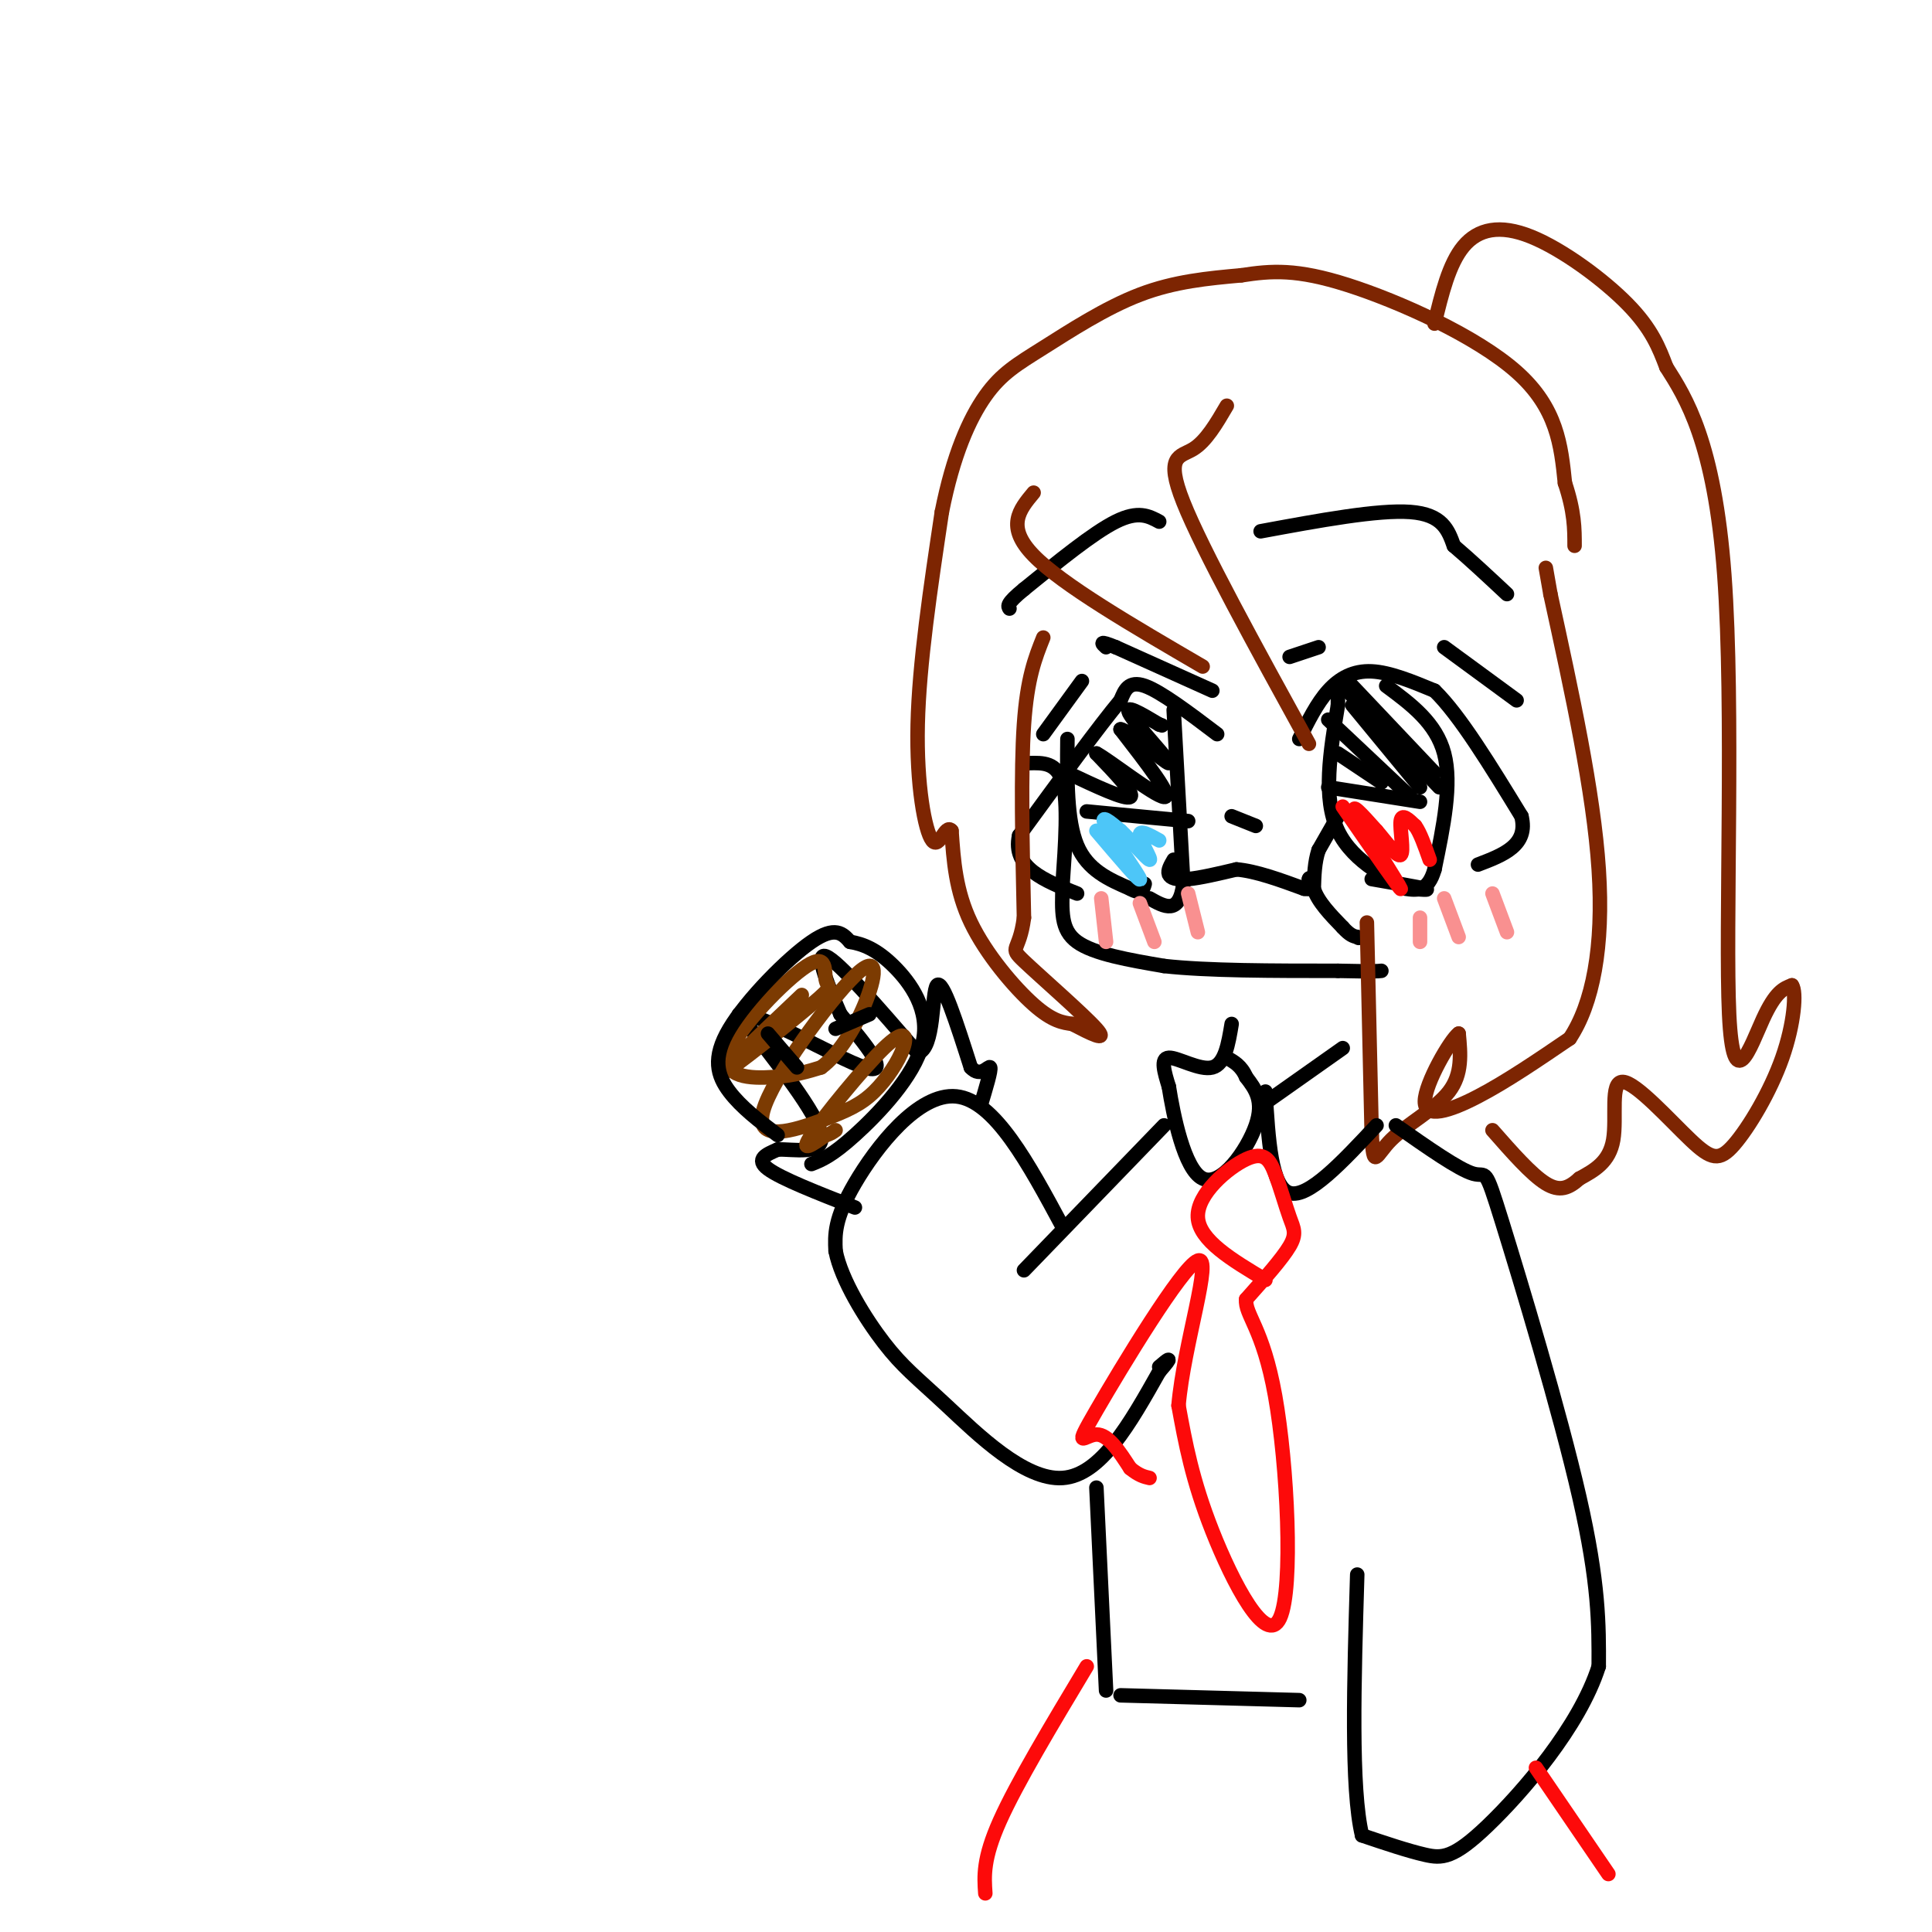 <svg viewBox='0 0 400 400' version='1.1' xmlns='http://www.w3.org/2000/svg' xmlns:xlink='http://www.w3.org/1999/xlink'><g fill='none' stroke='rgb(0,0,0)' stroke-width='3' stroke-linecap='round' stroke-linejoin='round'><path d='M213,158c2.917,-0.083 5.833,-0.167 7,4c1.167,4.167 0.583,12.583 0,21'/><path d='M220,183c-0.133,5.711 -0.467,9.489 3,12c3.467,2.511 10.733,3.756 18,5'/><path d='M241,200c9.000,1.000 22.500,1.000 36,1'/><path d='M277,201c7.500,0.167 8.250,0.083 9,0'/><path d='M243,178c-0.644,1.111 -1.289,2.222 -1,3c0.289,0.778 1.511,1.222 4,1c2.489,-0.222 6.244,-1.111 10,-2'/><path d='M256,180c4.000,0.333 9.000,2.167 14,4'/><path d='M270,184c2.500,0.333 1.750,-0.833 1,-2'/><path d='M271,182c0.167,-0.333 0.083,-0.167 0,0'/><path d='M277,169c0.000,0.000 -4.000,7.000 -4,7'/><path d='M273,176c-0.833,2.500 -0.917,5.250 -1,8'/><path d='M272,184c0.833,2.667 3.417,5.333 6,8'/><path d='M278,192c1.500,1.667 2.250,1.833 3,2'/><path d='M281,194c0.500,0.333 0.250,0.167 0,0'/><path d='M255,169c0.000,0.000 5.000,2.000 5,2'/><path d='M269,153c1.822,-3.689 3.644,-7.378 6,-10c2.356,-2.622 5.244,-4.178 9,-4c3.756,0.178 8.378,2.089 13,4'/><path d='M297,143c5.167,5.000 11.583,15.500 18,26'/><path d='M315,169c1.500,6.000 -3.750,8.000 -9,10'/><path d='M284,182c4.833,0.833 9.667,1.667 11,2c1.333,0.333 -0.833,0.167 -3,0'/><path d='M292,184c-3.800,-1.511 -11.800,-5.289 -15,-12c-3.200,-6.711 -1.600,-16.356 0,-26'/><path d='M277,146c0.000,-4.500 0.000,-2.750 0,-1'/><path d='M287,142c5.167,3.833 10.333,7.667 12,14c1.667,6.333 -0.167,15.167 -2,24'/><path d='M297,180c-1.333,4.667 -3.667,4.333 -6,4'/><path d='M275,163c0.000,0.000 19.000,3.000 19,3'/><path d='M277,156c0.000,0.000 9.000,6.000 9,6'/><path d='M275,149c0.000,0.000 17.000,16.000 17,16'/><path d='M278,142c0.000,0.000 20.000,21.000 20,21'/><path d='M280,146c0.000,0.000 14.000,17.000 14,17'/><path d='M279,141c0.000,0.000 18.000,19.000 18,19'/><path d='M252,152c-5.833,-4.417 -11.667,-8.833 -15,-10c-3.333,-1.167 -4.167,0.917 -5,3'/><path d='M232,145c-4.333,5.167 -12.667,16.583 -21,28'/><path d='M211,173c-1.500,6.667 5.250,9.333 12,12'/><path d='M221,153c-0.083,8.417 -0.167,16.833 2,22c2.167,5.167 6.583,7.083 11,9'/><path d='M234,184c2.333,1.333 2.667,0.167 3,-1'/><path d='M243,147c0.000,0.000 2.000,36.000 2,36'/><path d='M245,183c-0.833,6.500 -3.917,4.750 -7,3'/><path d='M225,168c0.000,0.000 21.000,2.000 21,2'/><path d='M221,160c6.000,2.833 12.000,5.667 13,5c1.000,-0.667 -3.000,-4.833 -7,-9'/><path d='M227,156c2.422,1.222 11.978,8.778 14,9c2.022,0.222 -3.489,-6.889 -9,-14'/><path d='M232,151c1.417,0.036 9.458,7.125 10,7c0.542,-0.125 -6.417,-7.464 -8,-10c-1.583,-2.536 2.208,-0.268 6,2'/><path d='M240,150c1.000,0.333 0.500,0.167 0,0'/><path d='M251,143c0.000,0.000 -20.000,-9.000 -20,-9'/><path d='M231,134c-3.667,-1.500 -2.833,-0.750 -2,0'/><path d='M224,141c0.000,0.000 -8.000,11.000 -8,11'/><path d='M267,136c0.000,0.000 6.000,-2.000 6,-2'/><path d='M299,134c0.000,0.000 15.000,11.000 15,11'/><path d='M261,110c12.167,-2.250 24.333,-4.500 31,-4c6.667,0.500 7.833,3.750 9,7'/><path d='M301,113c3.333,2.833 7.167,6.417 11,10'/><path d='M240,108c-2.167,-1.167 -4.333,-2.333 -9,0c-4.667,2.333 -11.833,8.167 -19,14'/><path d='M212,122c-3.667,3.000 -3.333,3.500 -3,4'/></g>
<g fill='none' stroke='rgb(125,37,2)' stroke-width='3' stroke-linecap='round' stroke-linejoin='round'><path d='M254,84c-2.156,3.689 -4.311,7.378 -7,9c-2.689,1.622 -5.911,1.178 -2,11c3.911,9.822 14.956,29.911 26,50'/><path d='M283,191c0.000,0.000 1.000,44.000 1,44'/><path d='M284,235c0.369,7.488 0.792,4.208 4,1c3.208,-3.208 9.202,-6.345 12,-10c2.798,-3.655 2.399,-7.827 2,-12'/><path d='M302,214c-1.702,1.226 -6.958,10.292 -7,14c-0.042,3.708 5.131,2.060 11,-1c5.869,-3.060 12.435,-7.530 19,-12'/><path d='M325,215c4.733,-7.111 7.067,-18.889 6,-35c-1.067,-16.111 -5.533,-36.556 -10,-57'/><path d='M321,123c-1.667,-9.500 -0.833,-4.750 0,0'/><path d='M214,102c-2.917,3.500 -5.833,7.000 0,13c5.833,6.000 20.417,14.500 35,23'/><path d='M216,132c-1.667,4.167 -3.333,8.333 -4,18c-0.667,9.667 -0.333,24.833 0,40'/><path d='M212,190c-0.952,7.381 -3.333,5.833 0,9c3.333,3.167 12.381,11.048 15,14c2.619,2.952 -1.190,0.976 -5,-1'/><path d='M222,212c-1.857,-0.274 -4.000,-0.458 -8,-4c-4.000,-3.542 -9.857,-10.440 -13,-17c-3.143,-6.560 -3.571,-12.780 -4,-19'/><path d='M197,172c-1.286,-1.583 -2.500,3.958 -4,2c-1.500,-1.958 -3.286,-11.417 -3,-24c0.286,-12.583 2.643,-28.292 5,-44'/><path d='M195,106c2.337,-11.799 5.678,-19.297 9,-24c3.322,-4.703 6.625,-6.612 12,-10c5.375,-3.388 12.821,-8.254 20,-11c7.179,-2.746 14.089,-3.373 21,-4'/><path d='M257,57c6.262,-0.964 11.417,-1.375 22,2c10.583,3.375 26.595,10.536 35,18c8.405,7.464 9.202,15.232 10,23'/><path d='M324,100c2.000,6.000 2.000,9.500 2,13'/><path d='M297,67c1.500,-6.196 3.000,-12.393 6,-16c3.000,-3.607 7.500,-4.625 14,-2c6.500,2.625 15.000,8.893 20,14c5.000,5.107 6.500,9.054 8,13'/><path d='M345,76c3.987,6.273 9.955,15.455 12,43c2.045,27.545 0.166,73.455 1,91c0.834,17.545 4.381,6.727 7,1c2.619,-5.727 4.309,-6.364 6,-7'/><path d='M371,204c0.996,1.270 0.486,7.945 -2,15c-2.486,7.055 -6.948,14.490 -10,18c-3.052,3.510 -4.694,3.095 -9,-1c-4.306,-4.095 -11.275,-11.872 -14,-12c-2.725,-0.128 -1.207,7.392 -2,12c-0.793,4.608 -3.896,6.304 -7,8'/><path d='M327,244c-2.156,1.956 -4.044,2.844 -7,1c-2.956,-1.844 -6.978,-6.422 -11,-11'/></g>
<g fill='none' stroke='rgb(0,0,0)' stroke-width='3' stroke-linecap='round' stroke-linejoin='round'><path d='M255,212c-0.689,4.156 -1.378,8.311 -4,9c-2.622,0.689 -7.178,-2.089 -9,-2c-1.822,0.089 -0.911,3.044 0,6'/><path d='M242,225c0.905,5.762 3.167,17.167 7,19c3.833,1.833 9.238,-5.905 11,-11c1.762,-5.095 -0.119,-7.548 -2,-10'/><path d='M258,223c-1.000,-2.333 -2.500,-3.167 -4,-4'/><path d='M261,229c0.000,0.000 17.000,-12.000 17,-12'/><path d='M262,226c0.583,9.917 1.167,19.833 5,21c3.833,1.167 10.917,-6.417 18,-14'/><path d='M289,233c6.536,4.583 13.071,9.167 16,10c2.929,0.833 2.250,-2.083 6,10c3.750,12.083 11.929,39.167 16,57c4.071,17.833 4.036,26.417 4,35'/><path d='M331,345c-3.964,12.476 -15.875,26.167 -23,33c-7.125,6.833 -9.464,6.810 -13,6c-3.536,-0.810 -8.268,-2.405 -13,-4'/><path d='M282,380c-2.333,-9.667 -1.667,-31.833 -1,-54'/><path d='M241,233c0.000,0.000 -29.000,30.000 -29,30'/><path d='M220,254c-7.044,-13.089 -14.089,-26.178 -22,-27c-7.911,-0.822 -16.689,10.622 -21,18c-4.311,7.378 -4.156,10.689 -4,14'/><path d='M173,259c1.177,5.990 6.120,13.967 10,19c3.880,5.033 6.699,7.124 13,13c6.301,5.876 16.086,15.536 24,15c7.914,-0.536 13.957,-11.268 20,-22'/><path d='M240,284c3.333,-3.833 1.667,-2.417 0,-1'/><path d='M177,250c-7.667,-3.000 -15.333,-6.000 -18,-8c-2.667,-2.000 -0.333,-3.000 2,-4'/><path d='M161,238c3.067,-0.178 9.733,1.378 9,-3c-0.733,-4.378 -8.867,-14.689 -17,-25'/><path d='M153,210c3.356,-0.956 20.244,9.156 26,11c5.756,1.844 0.378,-4.578 -5,-11'/><path d='M174,210c-2.289,-5.267 -5.511,-12.933 -3,-12c2.511,0.933 10.756,10.467 19,20'/><path d='M190,218c3.533,-0.756 2.867,-12.644 4,-14c1.133,-1.356 4.067,7.822 7,17'/><path d='M201,221c2.067,2.289 3.733,-0.489 4,0c0.267,0.489 -0.867,4.244 -2,8'/></g>
<g fill='none' stroke='rgb(253,10,10)' stroke-width='3' stroke-linecap='round' stroke-linejoin='round'><path d='M262,265c-6.888,-4.109 -13.776,-8.219 -14,-13c-0.224,-4.781 6.216,-10.234 10,-12c3.784,-1.766 4.911,0.156 6,3c1.089,2.844 2.139,6.612 3,9c0.861,2.388 1.532,3.397 0,6c-1.532,2.603 -5.266,6.802 -9,11'/><path d='M258,269c-0.295,3.239 3.467,5.837 6,20c2.533,14.163 3.836,39.890 1,46c-2.836,6.110 -9.810,-7.397 -14,-18c-4.190,-10.603 -5.595,-18.301 -7,-26'/><path d='M244,291c1.073,-12.638 7.257,-31.233 4,-30c-3.257,1.233 -15.954,22.293 -21,31c-5.046,8.707 -2.442,5.059 0,5c2.442,-0.059 4.721,3.470 7,7'/><path d='M234,304c1.833,1.500 2.917,1.750 4,2'/><path d='M278,167c6.156,8.911 12.311,17.822 12,17c-0.311,-0.822 -7.089,-11.378 -9,-15c-1.911,-3.622 1.044,-0.311 4,3'/><path d='M285,172c1.786,2.024 4.250,5.583 5,5c0.750,-0.583 -0.214,-5.310 0,-7c0.214,-1.690 1.607,-0.345 3,1'/><path d='M293,171c1.000,1.333 2.000,4.167 3,7'/></g>
<g fill='none' stroke='rgb(249,144,144)' stroke-width='3' stroke-linecap='round' stroke-linejoin='round'><path d='M228,186c0.000,0.000 1.000,9.000 1,9'/><path d='M236,187c0.000,0.000 3.000,8.000 3,8'/><path d='M246,185c0.000,0.000 2.000,8.000 2,8'/><path d='M294,190c0.000,0.000 0.000,5.000 0,5'/><path d='M299,186c0.000,0.000 3.000,8.000 3,8'/><path d='M309,185c0.000,0.000 3.000,8.000 3,8'/></g>
<g fill='none' stroke='rgb(77,198,248)' stroke-width='3' stroke-linecap='round' stroke-linejoin='round'><path d='M227,172c4.644,5.467 9.289,10.933 9,10c-0.289,-0.933 -5.511,-8.267 -7,-11c-1.489,-2.733 0.756,-0.867 3,1'/><path d='M232,172c1.988,1.821 5.458,5.875 6,6c0.542,0.125 -1.845,-3.679 -2,-5c-0.155,-1.321 1.923,-0.161 4,1'/></g>
<g fill='none' stroke='rgb(124,59,2)' stroke-width='3' stroke-linecap='round' stroke-linejoin='round'><path d='M166,206c-8.716,8.257 -17.432,16.513 -16,16c1.432,-0.513 13.013,-9.796 18,-14c4.987,-4.204 3.381,-3.328 3,-5c-0.381,-1.672 0.465,-5.891 -4,-3c-4.465,2.891 -14.241,12.894 -16,18c-1.759,5.106 4.497,5.316 9,5c4.503,-0.316 7.251,-1.158 10,-2'/><path d='M170,221c3.357,-2.448 6.748,-7.567 9,-13c2.252,-5.433 3.365,-11.180 -2,-6c-5.365,5.180 -17.206,21.287 -19,28c-1.794,6.713 6.460,4.033 12,2c5.540,-2.033 8.366,-3.421 11,-6c2.634,-2.579 5.077,-6.351 6,-9c0.923,-2.649 0.325,-4.175 -4,0c-4.325,4.175 -12.379,14.050 -15,18c-2.621,3.950 0.189,1.975 3,0'/><path d='M171,235c0.833,-0.167 1.417,-0.583 2,-1'/></g>
<g fill='none' stroke='rgb(0,0,0)' stroke-width='3' stroke-linecap='round' stroke-linejoin='round'><path d='M227,308c0.000,0.000 2.000,42.000 2,42'/><path d='M232,351c0.000,0.000 37.000,1.000 37,1'/><path d='M161,235c-3.768,-2.869 -7.536,-5.738 -10,-9c-2.464,-3.262 -3.625,-6.917 0,-13c3.625,-6.083 12.036,-14.595 17,-18c4.964,-3.405 6.482,-1.702 8,0'/><path d='M176,195c2.718,0.447 5.512,1.563 9,5c3.488,3.437 7.670,9.195 6,16c-1.670,6.805 -9.191,14.659 -14,19c-4.809,4.341 -6.904,5.171 -9,6'/><path d='M159,214c0.000,0.000 6.000,7.000 6,7'/><path d='M173,213c0.000,0.000 7.000,-3.000 7,-3'/></g>
<g fill='none' stroke='rgb(253,10,10)' stroke-width='3' stroke-linecap='round' stroke-linejoin='round'><path d='M225,345c-7.250,12.083 -14.500,24.167 -18,32c-3.500,7.833 -3.250,11.417 -3,15'/><path d='M318,366c0.000,0.000 15.000,22.000 15,22'/></g>
</svg>